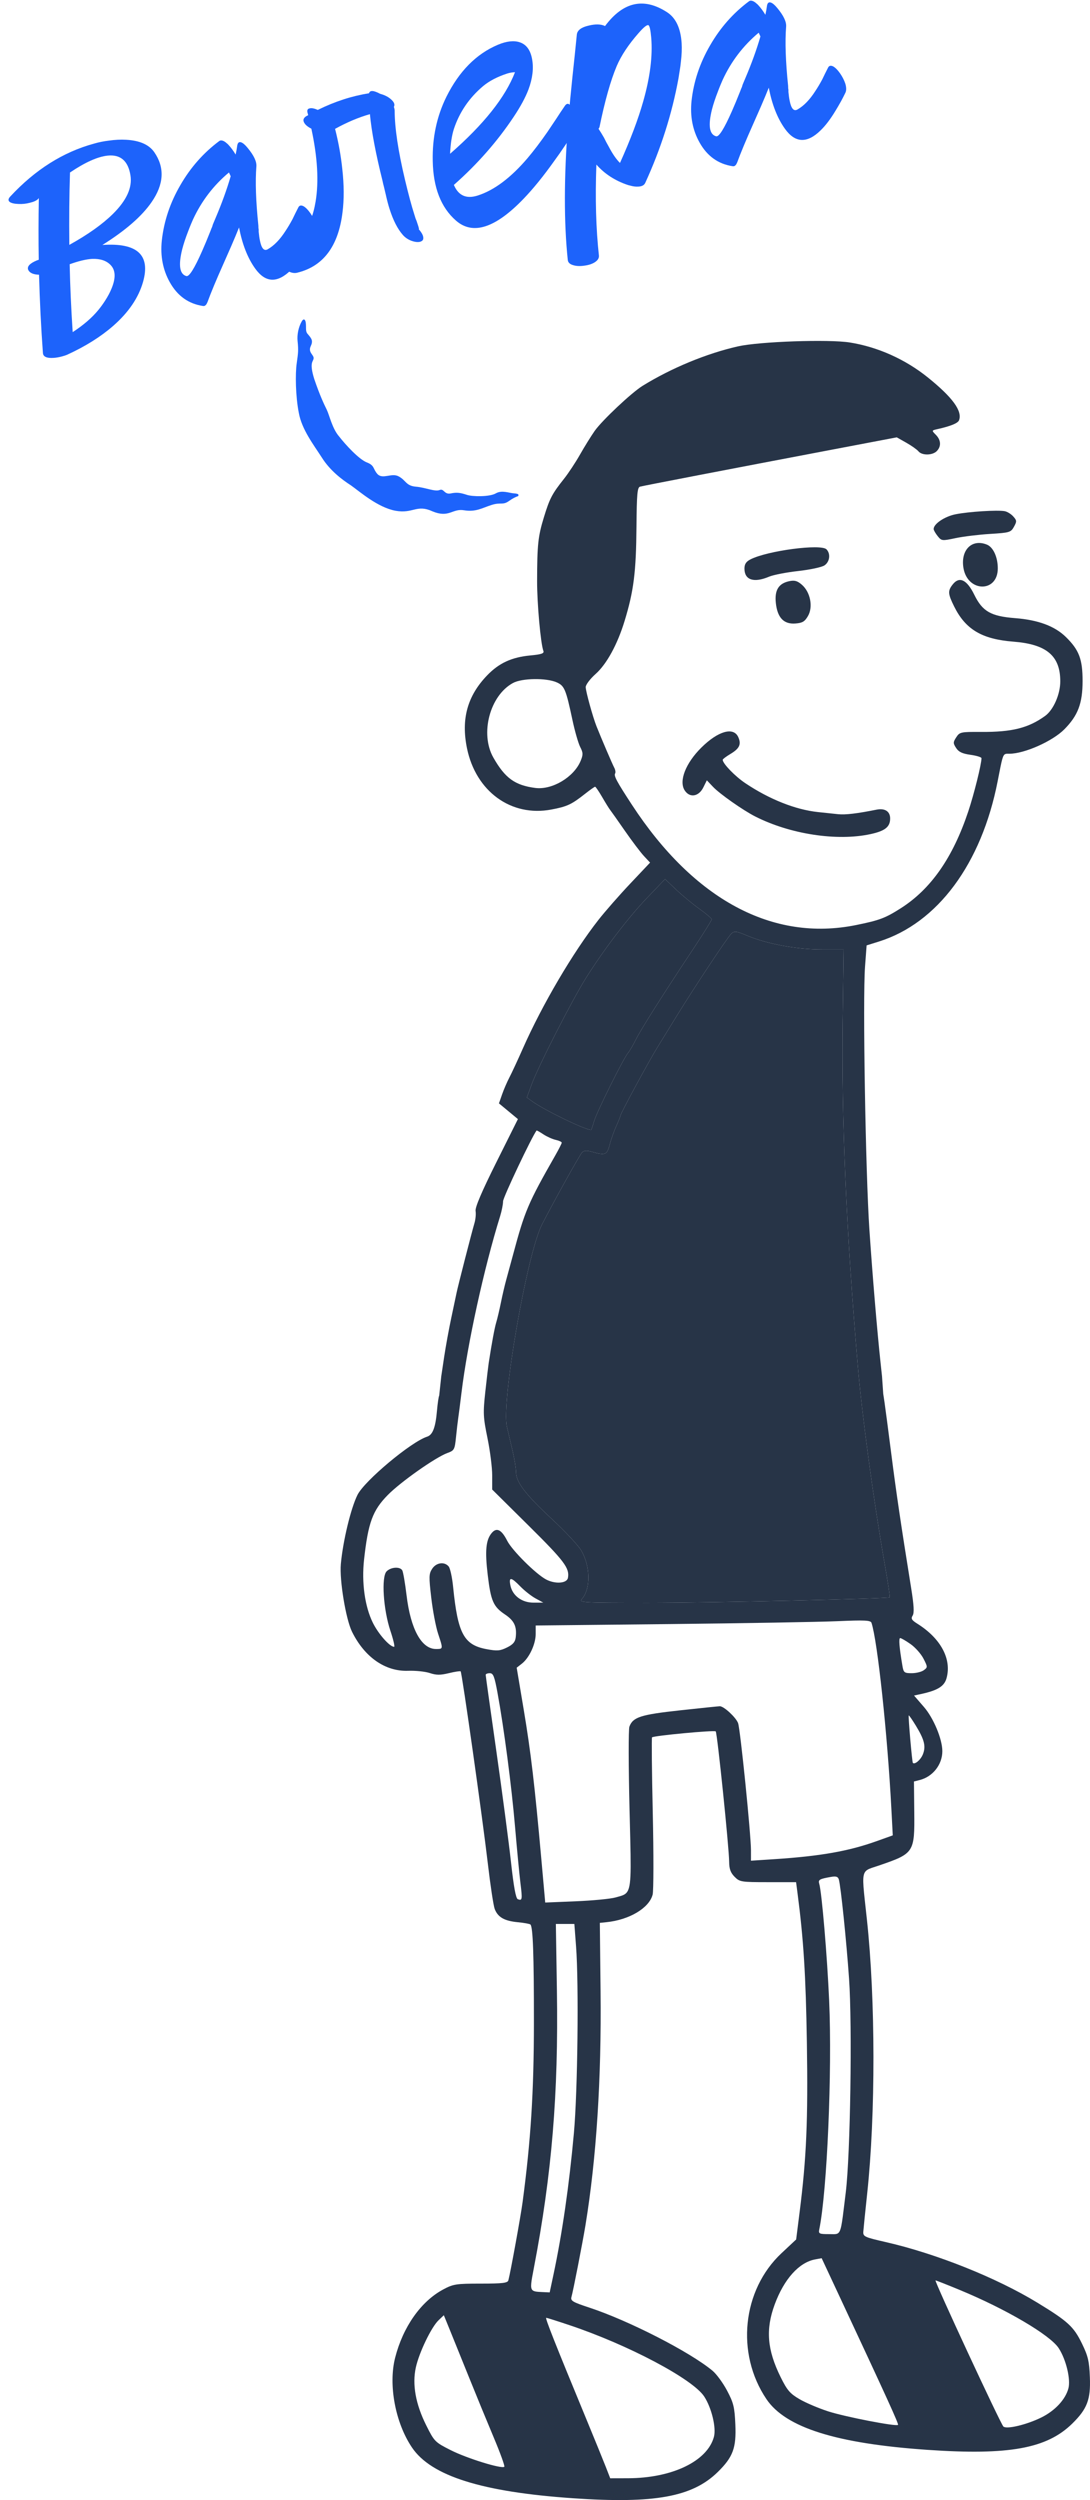 <svg width="96" height="220" viewBox="0 0 96 220" fill="none" xmlns="http://www.w3.org/2000/svg">
<g style="mix-blend-mode:multiply">
<path fill-rule="evenodd" clip-rule="evenodd" d="M74.849 30.138C77.303 30.529 79.728 31.614 81.715 33.212C83.897 34.968 84.774 36.169 84.466 36.982C84.368 37.239 83.729 37.502 82.567 37.761C82.045 37.878 82.044 37.88 82.424 38.263C82.881 38.725 82.912 39.284 82.503 39.698C82.124 40.081 81.201 40.092 80.893 39.718C80.765 39.561 80.282 39.22 79.821 38.959L78.981 38.485L73.471 39.532C64.07 41.317 56.673 42.741 56.373 42.823C56.133 42.889 56.081 43.464 56.057 46.339C56.024 50.354 55.816 52.006 55.01 54.645C54.379 56.711 53.432 58.442 52.457 59.309C51.977 59.736 51.585 60.255 51.585 60.463C51.585 60.825 52.211 63.094 52.535 63.907C52.964 64.986 53.931 67.24 54.094 67.545C54.196 67.735 54.234 67.966 54.178 68.057C54.047 68.27 54.31 68.761 55.655 70.818C61.12 79.171 68.057 82.89 75.398 81.402C77.467 80.982 77.965 80.795 79.336 79.923C81.994 78.231 83.919 75.471 85.276 71.411C85.785 69.89 86.443 67.243 86.443 66.719C86.443 66.63 86.008 66.496 85.477 66.422C84.757 66.322 84.434 66.17 84.21 65.824C83.935 65.4 83.936 65.317 84.221 64.878C84.519 64.418 84.615 64.397 86.419 64.408C89.133 64.424 90.566 64.066 92.043 63.003C92.778 62.474 93.382 61.101 93.382 59.956C93.382 57.713 92.177 56.692 89.26 56.465C86.489 56.25 85.042 55.394 84.039 53.376C83.477 52.244 83.462 51.987 83.921 51.414C84.5 50.691 85.162 51.014 85.81 52.338C86.531 53.808 87.268 54.229 89.418 54.396C91.44 54.553 92.899 55.097 93.881 56.059C95.042 57.199 95.349 58.01 95.347 59.939C95.345 61.9 94.941 62.964 93.742 64.176C92.703 65.226 90.226 66.327 88.902 66.327C88.874 66.327 88.847 66.327 88.822 66.326C88.697 66.325 88.604 66.324 88.528 66.36C88.312 66.462 88.234 66.862 87.934 68.404C87.913 68.512 87.891 68.626 87.867 68.746C86.45 76.007 82.574 81.234 77.41 82.853L76.326 83.192L76.186 85.067C75.976 87.899 76.231 103.183 76.573 108.234C76.849 112.315 77.261 117.211 77.562 119.993L77.682 121.106L77.79 122.655L77.9 123.38C77.961 123.78 78.227 125.805 78.492 127.881C78.934 131.352 79.359 134.216 80.249 139.748C80.493 141.268 80.529 141.929 80.381 142.167C80.214 142.435 80.288 142.565 80.794 142.882C82.856 144.175 83.828 145.984 83.368 147.669C83.172 148.387 82.593 148.749 81.126 149.068L80.503 149.204L81.371 150.205C82.223 151.186 82.995 153.038 82.995 154.1C82.995 155.279 82.157 156.345 80.998 156.639L80.495 156.767L80.523 159.453C80.56 163.021 80.505 163.103 77.415 164.159C77.287 164.203 77.169 164.241 77.061 164.276C76.667 164.402 76.405 164.486 76.243 164.664C75.921 165.019 76.002 165.748 76.244 167.93C76.277 168.231 76.313 168.559 76.352 168.917C77.11 175.925 77.12 186.086 76.377 193.016C76.206 194.613 76.052 196.126 76.035 196.379C76.006 196.81 76.133 196.868 78.011 197.297C82.445 198.309 87.76 200.432 91.371 202.633C94.065 204.276 94.562 204.732 95.292 206.229C95.828 207.329 95.933 207.774 95.989 209.194C96.066 211.155 95.752 211.98 94.438 213.269C92.196 215.468 88.863 216.073 81.697 215.582C73.668 215.031 69.196 213.625 67.503 211.118C64.789 207.098 65.367 201.515 68.833 198.272L70.12 197.068L70.425 194.655C71.029 189.893 71.17 186.594 71.064 179.766C70.972 173.837 70.771 170.637 70.237 166.57L70.114 165.626H67.64C65.269 165.626 65.146 165.606 64.696 165.151C64.346 164.797 64.224 164.464 64.219 163.844C64.21 162.576 63.171 152.495 63.036 152.358C62.914 152.235 57.573 152.735 57.427 152.883C57.382 152.928 57.411 155.923 57.492 159.538C57.572 163.152 57.567 166.386 57.48 166.723C57.175 167.904 55.422 168.947 53.404 169.149L52.83 169.207L52.894 175.208C52.977 182.987 52.529 189.922 51.563 195.822C51.315 197.333 50.488 201.568 50.333 202.118C50.235 202.465 50.417 202.574 51.909 203.065C55.383 204.208 60.773 206.968 62.757 208.621C63.106 208.912 63.683 209.7 64.039 210.374C64.608 211.449 64.697 211.811 64.765 213.354C64.856 215.41 64.558 216.214 63.219 217.528C60.977 219.726 57.644 220.331 50.478 219.84C42.45 219.29 37.977 217.883 36.285 215.376C34.819 213.205 34.192 209.87 34.8 207.477C35.492 204.758 37.075 202.512 39.04 201.463C39.925 200.991 40.177 200.952 42.346 200.952C44.271 200.952 44.709 200.899 44.774 200.662C44.957 199.987 45.859 195.037 46.025 193.79C46.75 188.36 47.019 184.103 47.023 178.014C47.026 172 46.94 169.578 46.717 169.352C46.66 169.295 46.16 169.204 45.604 169.151C44.419 169.037 43.848 168.71 43.571 167.988C43.46 167.7 43.187 165.897 42.964 163.981C42.508 160.058 40.687 147.192 40.572 147.076C40.531 147.034 40.065 147.105 39.537 147.233C38.78 147.417 38.423 147.415 37.852 147.224C37.453 147.091 36.596 147.002 35.947 147.026C33.936 147.1 32.111 145.832 31.004 143.591C30.458 142.486 29.889 139.04 30.019 137.628C30.206 135.593 30.899 132.72 31.485 131.546C32.106 130.303 36.205 126.878 37.612 126.426C38.111 126.266 38.358 125.618 38.487 124.129C38.543 123.486 38.631 122.891 38.682 122.807L38.682 122.807L38.864 121.107L39.117 119.413C39.257 118.481 39.539 116.935 39.744 115.976C39.95 115.018 40.159 114.028 40.209 113.777C40.325 113.196 41.548 108.432 41.787 107.633C41.885 107.302 41.93 106.823 41.886 106.568C41.831 106.254 42.421 104.871 43.709 102.291L45.614 98.478L44.779 97.786L43.944 97.095L44.219 96.307C44.37 95.874 44.661 95.201 44.865 94.811C45.069 94.422 45.602 93.276 46.049 92.265C47.756 88.409 50.465 83.805 52.712 80.941C53.297 80.196 54.558 78.759 55.515 77.747L57.254 75.908L56.712 75.328C56.415 75.008 55.657 74.007 55.029 73.102C54.401 72.197 53.815 71.368 53.728 71.26C53.641 71.152 53.33 70.651 53.038 70.147C52.745 69.643 52.464 69.23 52.413 69.23C52.362 69.23 51.961 69.513 51.522 69.859C50.331 70.798 49.947 70.976 48.55 71.239C45.014 71.904 41.907 69.645 41.128 65.842C40.602 63.273 41.164 61.24 42.898 59.437C43.942 58.351 45.065 57.832 46.706 57.678C47.698 57.584 47.942 57.499 47.858 57.278C47.618 56.643 47.3 53.121 47.304 51.132C47.311 47.921 47.387 47.205 47.899 45.529C48.409 43.862 48.621 43.456 49.675 42.131C50.056 41.652 50.689 40.694 51.082 40.002C51.475 39.31 52.055 38.375 52.371 37.925C53.02 37.001 55.62 34.554 56.593 33.953C59.132 32.385 62.239 31.101 64.992 30.48C66.887 30.053 72.986 29.842 74.849 30.138ZM88.482 44.981C88.708 45.022 89.049 45.231 89.241 45.446C89.559 45.8 89.564 45.882 89.303 46.354C89.031 46.846 88.919 46.879 87.202 46.984C86.205 47.045 84.837 47.211 84.162 47.354C82.966 47.607 82.925 47.602 82.582 47.174C82.388 46.932 82.229 46.652 82.229 46.553C82.229 46.098 83.199 45.447 84.164 45.254C85.313 45.024 87.845 44.864 88.482 44.981ZM86.925 47.927C87.481 48.156 87.879 49.026 87.879 50.017C87.879 52.178 85.199 52.133 84.851 49.965C84.597 48.384 85.611 47.389 86.925 47.927ZM72.796 48.344C73.174 48.741 73.078 49.45 72.605 49.759C72.368 49.914 71.329 50.135 70.296 50.25C69.262 50.365 68.11 50.588 67.734 50.747C66.392 51.314 65.566 51.042 65.566 50.034C65.566 49.642 65.71 49.423 66.093 49.226C67.585 48.459 72.315 47.836 72.796 48.344ZM70.629 51.46C71.373 52.108 71.625 53.401 71.165 54.202C70.878 54.699 70.676 54.82 70.052 54.867C69.025 54.944 68.465 54.353 68.329 53.049C68.213 51.924 68.577 51.339 69.518 51.141C69.985 51.042 70.231 51.113 70.629 51.46ZM49.03 60.045C49.714 60.348 49.841 60.653 50.418 63.363C50.626 64.341 50.933 65.407 51.099 65.731C51.361 66.243 51.366 66.406 51.138 66.957C50.546 68.388 48.631 69.53 47.143 69.337C45.35 69.104 44.479 68.473 43.45 66.661C42.257 64.561 43.143 61.205 45.183 60.1C45.976 59.671 48.116 59.64 49.03 60.045ZM65.021 64.863C65.307 65.496 65.132 65.869 64.326 66.35C63.955 66.571 63.651 66.801 63.651 66.86C63.651 67.19 64.73 68.306 65.639 68.916C67.75 70.332 70.052 71.248 72.035 71.459C72.638 71.523 73.445 71.608 73.827 71.648C74.458 71.713 75.495 71.59 77.203 71.247C77.934 71.1 78.399 71.402 78.399 72.024C78.399 72.767 77.951 73.123 76.666 73.401C73.712 74.041 69.587 73.409 66.51 71.846C65.439 71.302 63.388 69.862 62.801 69.242L62.254 68.666L61.947 69.287C61.542 70.107 60.745 70.235 60.303 69.553C59.772 68.734 60.383 67.161 61.765 65.791C63.241 64.327 64.604 63.938 65.021 64.863ZM59.543 78.278C60.076 78.784 60.998 79.547 61.593 79.973C62.188 80.399 62.679 80.813 62.684 80.893C62.689 80.973 61.927 82.192 60.99 83.603C58.315 87.632 56.452 90.575 55.988 91.506C55.754 91.976 55.452 92.492 55.316 92.652C54.907 93.133 52.578 97.809 52.33 98.646C52.203 99.076 52.083 99.427 52.063 99.427C51.522 99.427 47.912 97.675 46.83 96.887L46.401 96.574L46.82 95.436C47.419 93.808 50.379 88.012 51.607 86.062C53.215 83.507 55.351 80.713 57.04 78.956L58.576 77.358L59.543 78.278ZM65.854 82.353C67.582 83.07 70.189 83.549 72.376 83.552L74.302 83.554L74.22 89.7C74.104 98.478 74.519 108.046 75.538 120.074C75.913 124.494 76.93 132.003 77.918 137.628C78.195 139.209 78.395 140.528 78.362 140.557C78.217 140.689 62.596 141.046 57.062 141.045C51.256 141.043 50.966 141.026 51.249 140.705C52.037 139.808 52.009 137.828 51.188 136.431C50.932 135.995 49.775 134.757 48.616 133.68C46.273 131.5 45.459 130.438 45.45 129.545C45.446 129.215 45.31 128.379 45.148 127.687C44.985 126.995 44.758 126.029 44.644 125.539C44.14 123.391 46.407 110.349 47.736 107.75C48.74 105.786 51.059 101.621 51.264 101.412C51.438 101.235 51.675 101.222 52.164 101.363C53.304 101.694 53.468 101.626 53.696 100.733C53.812 100.281 54.074 99.541 54.278 99.09C54.482 98.639 54.65 98.221 54.65 98.162C54.65 97.987 57.122 93.423 57.897 92.168C58.291 91.529 59.069 90.266 59.626 89.361C61.172 86.851 64.042 82.527 64.392 82.183C64.678 81.903 64.804 81.917 65.854 82.353ZM47.854 99.817C48.164 100.022 48.656 100.243 48.948 100.308C49.24 100.372 49.476 100.484 49.474 100.555C49.471 100.626 49.221 101.12 48.917 101.653C46.495 105.9 46.224 106.538 45.173 110.46C44.988 111.152 44.727 112.11 44.593 112.589C44.46 113.068 44.245 113.983 44.117 114.622C43.988 115.26 43.805 116.038 43.71 116.349C43.562 116.836 43.313 118.173 43.041 119.945C43 120.211 42.865 121.351 42.742 122.478C42.538 124.354 42.554 124.698 42.934 126.552C43.163 127.666 43.349 129.139 43.349 129.826L43.348 131.075L46.594 134.289C49.711 137.375 50.18 138 50.02 138.85C49.929 139.337 48.907 139.413 48.103 138.993C47.205 138.523 45.102 136.434 44.672 135.585C44.176 134.606 43.746 134.386 43.313 134.892C42.794 135.497 42.7 136.464 42.956 138.595C43.231 140.891 43.446 141.381 44.483 142.074C45.288 142.613 45.53 143.125 45.423 144.069C45.376 144.488 45.187 144.71 44.651 144.975C44.043 145.275 43.786 145.296 42.848 145.12C40.852 144.748 40.319 143.753 39.908 139.641C39.826 138.816 39.651 138.01 39.52 137.85C39.147 137.396 38.42 137.496 38.06 138.051C37.773 138.493 37.765 138.747 37.984 140.611C38.117 141.748 38.386 143.16 38.581 143.749L38.598 143.802C38.866 144.61 38.968 144.918 38.863 145.036C38.798 145.108 38.654 145.108 38.421 145.108H38.396C37.126 145.108 36.166 143.361 35.81 140.403C35.679 139.311 35.507 138.312 35.427 138.182C35.218 137.84 34.428 137.893 34.05 138.275C33.573 138.756 33.758 141.64 34.385 143.511C34.643 144.283 34.79 144.915 34.712 144.915C34.322 144.915 33.319 143.78 32.832 142.787C32.13 141.358 31.84 139.261 32.065 137.234C32.425 133.984 32.82 132.911 34.156 131.554C35.293 130.399 38.352 128.246 39.399 127.863C40.013 127.639 40.05 127.571 40.164 126.448C40.231 125.799 40.318 125.05 40.359 124.784C40.4 124.518 40.529 123.516 40.645 122.558C41.164 118.269 42.624 111.603 44.049 107.017C44.191 106.561 44.307 105.973 44.307 105.71C44.307 105.37 46.861 99.983 47.259 99.483C47.277 99.461 47.545 99.611 47.854 99.817ZM45.839 139.614C46.208 139.992 46.811 140.464 47.18 140.663L47.85 141.026L46.988 141.029C45.959 141.031 45.13 140.41 44.95 139.501C44.8 138.741 45.014 138.768 45.839 139.614ZM76.755 142.805C77.282 144.387 78.162 152.607 78.506 159.163L78.629 161.508L77.221 162.012C74.74 162.9 72.265 163.337 68.2 163.602L66.141 163.737V162.833C66.141 161.431 65.2 152.147 65.006 151.631C64.815 151.122 63.75 150.139 63.397 150.145C63.273 150.147 61.687 150.31 59.871 150.508C56.42 150.883 55.743 151.102 55.432 151.941C55.346 152.175 55.352 155.45 55.445 159.219C55.453 159.558 55.462 159.881 55.469 160.19C55.593 165.062 55.622 166.223 55.083 166.647C54.914 166.78 54.69 166.841 54.395 166.92C54.336 166.936 54.273 166.953 54.207 166.972C53.766 167.096 52.193 167.247 50.712 167.308L48.02 167.419L47.684 163.667C47.092 157.06 46.755 154.193 46.124 150.431L45.507 146.753L45.967 146.394C46.616 145.886 47.18 144.676 47.18 143.792V143.04L59.007 142.914C65.511 142.844 72.145 142.73 73.749 142.661C76.16 142.555 76.68 142.58 76.755 142.805ZM80.201 144.679C80.613 144.968 81.123 145.544 81.335 145.958C81.709 146.69 81.71 146.718 81.363 146.974C81.167 147.119 80.688 147.237 80.299 147.237C79.649 147.237 79.582 147.185 79.483 146.608C79.201 144.954 79.136 144.141 79.287 144.147C79.377 144.15 79.789 144.39 80.201 144.679ZM43.811 148.931C44.386 152.053 45.057 157.175 45.364 160.78C45.532 162.746 45.745 164.965 45.837 165.712C46.017 167.159 45.998 167.277 45.604 167.125C45.432 167.058 45.243 166.03 45.005 163.859C44.813 162.116 44.233 157.729 43.717 154.109C43.2 150.489 42.777 147.462 42.776 147.383C42.775 147.303 42.938 147.237 43.137 147.237C43.441 147.237 43.549 147.51 43.811 148.931ZM80.67 151.868C81.424 153.107 81.563 153.687 81.276 154.389C81.079 154.87 80.567 155.302 80.398 155.13C80.33 155.06 79.979 151.029 80.035 150.954C80.058 150.922 80.344 151.333 80.67 151.868ZM73.879 165.391C74.049 165.966 74.55 170.822 74.779 174.122C75.068 178.284 74.894 189.617 74.49 192.919C74.453 193.222 74.419 193.5 74.388 193.756C74.144 195.784 74.073 196.376 73.772 196.542C73.648 196.61 73.485 196.606 73.254 196.6C73.184 196.599 73.107 196.597 73.024 196.597C72.137 196.597 72.077 196.566 72.16 196.161C72.845 192.806 73.299 182.311 73.028 176.084C72.857 172.162 72.379 166.523 72.154 165.77C72.047 165.413 72.169 165.34 73.169 165.166C73.639 165.084 73.803 165.136 73.879 165.391ZM50.736 171.288C50.986 174.602 50.876 184.05 50.544 187.718C50.131 192.288 49.516 196.541 48.742 200.178L48.412 201.726L47.793 201.697L47.768 201.696C47.3 201.674 47.024 201.662 46.887 201.515C46.688 201.303 46.783 200.812 47.014 199.61L47.022 199.565C48.604 191.329 49.191 184.255 49.049 175.159L48.957 169.304H49.772H50.586L50.736 171.288ZM73.884 201.963C78.225 211.248 79.164 213.308 79.09 213.384C78.929 213.546 74.441 212.677 72.94 212.193C72.097 211.921 70.963 211.439 70.418 211.121C69.577 210.63 69.328 210.341 68.756 209.186C67.565 206.779 67.418 204.98 68.233 202.779C69.059 200.546 70.375 199.085 71.794 198.822L72.366 198.716L73.884 201.963ZM84.527 201.51C88.615 203.199 92.489 205.476 93.242 206.631C93.895 207.633 94.315 209.382 94.095 210.185C93.827 211.163 92.917 212.137 91.714 212.732C90.422 213.371 88.635 213.795 88.369 213.525C88.105 213.256 82.25 200.66 82.395 200.67C82.462 200.675 83.421 201.053 84.527 201.51ZM39.668 205.15C39.986 205.928 40.737 207.785 41.337 209.275C41.937 210.766 42.9 213.104 43.476 214.472C44.053 215.84 44.476 217.008 44.417 217.068C44.206 217.282 41.125 216.33 39.711 215.615C38.31 214.907 38.256 214.853 37.546 213.437C36.606 211.563 36.293 209.826 36.625 208.326C36.917 207.007 37.993 204.776 38.628 204.174L39.09 203.734L39.668 205.15ZM50.149 204.606C55.334 206.34 61.019 209.349 62.023 210.889C62.676 211.891 63.096 213.64 62.876 214.444C62.29 216.585 59.194 218.071 55.298 218.079L53.745 218.083L53.349 217.066C53.13 216.507 52.376 214.656 51.672 212.953C48.855 206.141 47.988 203.952 48.108 203.959C48.177 203.962 49.095 204.253 50.149 204.606Z" fill="#101E33" fill-opacity="0.9"/>
<path d="M65.854 82.353C67.582 83.07 70.189 83.549 72.376 83.552L74.302 83.554L74.22 89.7C74.104 98.478 74.519 108.046 75.538 120.074C75.913 124.494 76.93 132.003 77.918 137.628C78.195 139.209 78.395 140.528 78.362 140.557C78.217 140.689 62.596 141.046 57.062 141.045C51.256 141.043 50.966 141.026 51.249 140.705C52.037 139.808 52.009 137.828 51.188 136.431C50.932 135.995 49.775 134.757 48.616 133.68C46.273 131.5 45.459 130.438 45.45 129.545C45.446 129.215 45.31 128.379 45.148 127.687C44.985 126.995 44.758 126.029 44.644 125.539C44.14 123.391 46.407 110.349 47.736 107.75C48.74 105.786 51.059 101.621 51.264 101.412C51.438 101.235 51.675 101.222 52.164 101.363C53.304 101.694 53.468 101.626 53.696 100.733C53.812 100.281 54.074 99.541 54.278 99.09C54.482 98.639 54.65 98.221 54.65 98.162C54.65 97.987 57.122 93.423 57.897 92.168C58.291 91.529 59.069 90.266 59.626 89.361C61.172 86.851 64.042 82.527 64.392 82.183C64.678 81.903 64.804 81.917 65.854 82.353Z" fill="#101E33" fill-opacity="0.9"/>
<path d="M59.543 78.278C60.076 78.784 60.998 79.547 61.593 79.973C62.188 80.399 62.679 80.813 62.684 80.893C62.689 80.973 61.927 82.192 60.99 83.603C58.315 87.632 56.452 90.575 55.988 91.506C55.754 91.976 55.452 92.492 55.316 92.652C54.907 93.133 52.578 97.809 52.33 98.646C52.203 99.076 52.083 99.427 52.063 99.427C51.522 99.427 47.912 97.675 46.83 96.887L46.401 96.574L46.82 95.436C47.419 93.808 50.379 88.012 51.607 86.062C53.215 83.507 55.351 80.713 57.04 78.956L58.576 77.358L59.543 78.278Z" fill="#101E33" fill-opacity="0.9"/>
</g>
<path d="M9.945 18.824C11.15 17.634 11.665 16.502 11.489 15.427C11.284 14.157 10.614 13.579 9.481 13.694C8.601 13.787 7.493 14.283 6.158 15.185L6.166 15.215L6.163 15.264C6.101 17.155 6.082 19.25 6.106 21.549C7.742 20.643 9.022 19.735 9.945 18.824ZM9.82 25.401C10.21 24.469 10.184 23.776 9.741 23.321C9.37 22.934 8.827 22.755 8.112 22.781C7.582 22.813 6.923 22.971 6.136 23.254C6.175 25.118 6.263 27.109 6.402 29.227C7.349 28.611 8.103 27.96 8.666 27.273C8.87 27.025 9.063 26.759 9.247 26.473C9.492 26.096 9.683 25.739 9.82 25.401ZM11.101 12.298C12.292 12.361 13.12 12.725 13.586 13.388C14.525 14.746 14.444 16.216 13.343 17.799C12.484 19.038 11.043 20.291 9.017 21.557C12.074 21.344 13.269 22.424 12.602 24.797C12.206 26.194 11.329 27.486 9.972 28.674C8.878 29.63 7.528 30.476 5.923 31.212C5.807 31.264 5.649 31.316 5.447 31.369C5.196 31.436 4.959 31.477 4.736 31.492C4.113 31.538 3.794 31.39 3.779 31.049C3.617 28.841 3.503 26.549 3.438 24.175C2.927 24.159 2.61 24.016 2.485 23.748C2.365 23.456 2.615 23.18 3.236 22.919L3.413 22.857C3.384 21.151 3.386 19.341 3.42 17.425L3.36 17.506C3.215 17.652 2.971 17.765 2.625 17.845C2.293 17.933 1.957 17.967 1.619 17.949C1.26 17.936 1.008 17.878 0.862 17.776C0.702 17.657 0.713 17.498 0.898 17.299C3.096 14.931 5.562 13.376 8.297 12.633C8.707 12.514 9.137 12.428 9.586 12.374C10.126 12.297 10.631 12.271 11.101 12.298Z" fill="#1D63FB"/>
<path d="M16.049 21.933C15.698 23.34 15.819 24.127 16.412 24.294C16.658 24.369 17.125 23.626 17.812 22.066C18.029 21.578 18.273 20.991 18.544 20.306C18.581 20.199 18.63 20.079 18.691 19.944L18.742 19.769L18.801 19.624C18.887 19.419 18.943 19.285 18.97 19.224C19.529 17.913 19.979 16.674 20.317 15.508L20.165 15.176C18.805 16.311 17.748 17.693 16.993 19.325C16.939 19.447 16.879 19.587 16.813 19.744C16.727 19.95 16.646 20.154 16.57 20.358C16.345 20.934 16.171 21.459 16.049 21.933ZM26.01 18.774L26.265 18.271C26.353 18.075 26.509 18.034 26.733 18.147C26.924 18.258 27.122 18.459 27.328 18.75C27.537 19.05 27.692 19.354 27.795 19.661C27.895 20.001 27.896 20.27 27.797 20.468C27.672 20.727 27.547 20.97 27.424 21.197C27.249 21.512 27.078 21.805 26.912 22.075C26.477 22.793 26.044 23.36 25.615 23.774C24.425 24.939 23.378 24.892 22.475 23.633C21.811 22.709 21.338 21.503 21.053 20.016C20.865 20.486 20.637 21.031 20.369 21.651L19.651 23.278C19.034 24.658 18.576 25.759 18.276 26.582L18.213 26.711C18.193 26.76 18.166 26.799 18.131 26.83C18.066 26.912 17.983 26.944 17.882 26.928C16.604 26.737 15.629 26.041 14.956 24.839C14.346 23.75 14.111 22.53 14.25 21.179C14.435 19.471 14.98 17.841 15.886 16.288C16.78 14.738 17.921 13.447 19.308 12.413C19.415 12.331 19.563 12.34 19.751 12.441C19.828 12.486 19.902 12.542 19.973 12.609C20.027 12.649 20.077 12.695 20.123 12.748C20.348 12.99 20.558 13.274 20.752 13.6L20.83 13.224L20.89 12.836C20.927 12.568 21.039 12.463 21.227 12.521C21.392 12.575 21.586 12.739 21.809 13.014C22.361 13.677 22.618 14.223 22.58 14.653C22.476 15.973 22.535 17.708 22.757 19.858C22.755 19.891 22.757 19.96 22.763 20.066L22.784 20.206L22.782 20.384C22.812 20.7 22.849 20.965 22.895 21.179C23.032 21.864 23.261 22.117 23.579 21.936C24.141 21.615 24.666 21.073 25.154 20.309C25.347 20.021 25.549 19.682 25.759 19.293L26.01 18.774Z" fill="#1D63FB"/>
<path d="M33.482 8.256C33.91 8.37 34.249 8.55 34.497 8.797C34.727 9.016 34.792 9.22 34.69 9.408C34.732 9.526 34.755 9.634 34.759 9.73C34.763 11.258 35.067 13.289 35.67 15.823C35.977 17.111 36.249 18.122 36.486 18.856C36.499 18.907 36.536 19.026 36.597 19.215L36.691 19.449L36.77 19.686C36.906 20.081 36.936 20.235 36.859 20.148C37.149 20.47 37.29 20.74 37.282 20.957C37.285 21.129 37.173 21.239 36.949 21.287C36.742 21.32 36.502 21.287 36.228 21.187C35.928 21.072 35.678 20.901 35.478 20.673C35.017 20.149 34.628 19.389 34.312 18.395C34.202 18.058 34.089 17.63 33.974 17.111L33.826 16.488C33.762 16.246 33.715 16.048 33.685 15.894C33.089 13.509 32.721 11.56 32.58 10.045C31.578 10.331 30.555 10.762 29.512 11.339C29.812 12.52 30.023 13.687 30.144 14.841C30.306 16.273 30.312 17.564 30.163 18.713C29.794 21.687 28.46 23.45 26.16 24.002C25.714 24.109 25.183 23.851 24.566 23.227C24.315 22.97 24.152 22.738 24.076 22.532C23.994 22.306 24.055 22.166 24.256 22.113C26.211 21.641 27.39 20.188 27.793 17.755C28.091 15.985 27.968 13.841 27.423 11.324C27.087 11.154 26.872 10.969 26.775 10.768C26.664 10.549 26.739 10.363 27 10.208L27.143 10.138L27.099 9.971C27.02 9.712 27.078 9.567 27.275 9.537C27.446 9.492 27.684 9.537 27.989 9.672C29.486 8.933 30.989 8.445 32.5 8.208C32.577 7.929 32.904 7.945 33.482 8.256Z" fill="#1D63FB"/>
<path d="M44.677 6.469C43.804 6.753 43.094 7.123 42.546 7.58C41.321 8.614 40.463 9.874 39.972 11.361C39.795 11.914 39.684 12.638 39.64 13.533C42.601 10.953 44.507 8.56 45.358 6.354C45.113 6.364 44.886 6.403 44.677 6.469ZM49.36 9.888L49.721 9.357C49.864 9.125 50.013 9.075 50.166 9.207C50.306 9.331 50.427 9.564 50.527 9.903C50.612 10.226 50.657 10.559 50.661 10.902C50.671 11.266 50.616 11.528 50.497 11.689C50.467 11.74 50.422 11.811 50.359 11.903L50.278 12.021L50.2 12.155C50.053 12.377 49.922 12.573 49.806 12.744C49.459 13.266 49.122 13.748 48.797 14.189C47.861 15.502 46.971 16.599 46.125 17.479C43.632 20.075 41.642 20.718 40.154 19.408C38.838 18.258 38.158 16.514 38.113 14.178C38.066 12.122 38.468 10.233 39.318 8.512C40.439 6.266 41.949 4.742 43.849 3.94C44.615 3.619 45.259 3.547 45.779 3.722C46.358 3.914 46.719 4.406 46.863 5.198C47.012 6.009 46.907 6.899 46.548 7.866C46.275 8.584 45.84 9.388 45.245 10.278C43.802 12.446 42.045 14.445 39.974 16.273C40.373 17.212 41.069 17.524 42.063 17.209C43.515 16.75 44.981 15.653 46.463 13.916C47.005 13.277 47.593 12.503 48.226 11.593C48.441 11.267 48.7 10.88 49.003 10.434L49.36 9.888Z" fill="#1D63FB"/>
<path d="M56.651 8.919C57.255 6.799 57.49 4.933 57.356 3.32C57.297 2.646 57.216 2.28 57.114 2.22C56.99 2.156 56.696 2.39 56.233 2.921C55.346 3.931 54.707 4.897 54.314 5.819C53.777 7.091 53.273 8.878 52.802 11.178C52.785 11.236 52.756 11.287 52.713 11.331C52.855 11.541 53.015 11.801 53.193 12.109L53.395 12.508L53.613 12.903C53.957 13.556 54.288 14.034 54.605 14.338C55.529 12.285 56.211 10.479 56.651 8.919ZM53.288 2.292C54.887 0.147 56.715 -0.254 58.771 1.089C59.528 1.59 59.949 2.491 60.034 3.794C60.065 4.281 60.043 4.831 59.968 5.443C59.946 5.686 59.911 5.943 59.864 6.214C59.831 6.417 59.795 6.647 59.755 6.905C59.186 10.018 58.211 13.081 56.829 16.095C56.726 16.316 56.496 16.425 56.14 16.422C56.001 16.427 55.852 16.412 55.692 16.379C55.566 16.348 55.439 16.316 55.312 16.285C54.178 15.905 53.249 15.305 52.526 14.483C52.415 17.453 52.49 20.126 52.75 22.503C52.765 22.725 52.639 22.92 52.371 23.088C52.13 23.237 51.822 23.335 51.446 23.38C51.083 23.433 50.767 23.419 50.498 23.339C50.196 23.257 50.033 23.106 50.007 22.887C49.659 19.564 49.666 15.565 50.028 10.891C49.948 10.751 49.957 10.641 50.054 10.561C50.149 9.448 50.269 8.189 50.415 6.782L50.615 4.903L50.803 3.044C50.844 2.667 51.189 2.403 51.839 2.254C52.446 2.104 52.929 2.117 53.288 2.292Z" fill="#1D63FB"/>
<path d="M62.705 9.634C62.354 11.041 62.475 11.828 63.068 11.994C63.314 12.07 63.781 11.327 64.469 9.767C64.685 9.279 64.929 8.692 65.2 8.007C65.237 7.9 65.286 7.779 65.347 7.645L65.398 7.47L65.457 7.325C65.543 7.119 65.599 6.986 65.626 6.925C66.186 5.614 66.635 4.375 66.973 3.209L66.821 2.877C65.461 4.011 64.404 5.394 63.649 7.026C63.595 7.148 63.535 7.288 63.469 7.445C63.383 7.651 63.302 7.855 63.227 8.058C63.001 8.635 62.827 9.16 62.705 9.634ZM72.666 6.475L72.921 5.971C73.009 5.776 73.166 5.735 73.389 5.848C73.58 5.959 73.779 6.16 73.984 6.451C74.193 6.751 74.348 7.055 74.451 7.362C74.551 7.702 74.552 7.971 74.454 8.169C74.328 8.428 74.204 8.671 74.08 8.898C73.905 9.213 73.734 9.506 73.568 9.776C73.133 10.494 72.701 11.06 72.271 11.475C71.081 12.64 70.034 12.593 69.131 11.333C68.468 10.409 67.994 9.204 67.709 7.717C67.521 8.187 67.293 8.732 67.025 9.352L66.307 10.979C65.691 12.359 65.232 13.46 64.932 14.282L64.869 14.412C64.85 14.46 64.822 14.5 64.787 14.531C64.722 14.612 64.64 14.645 64.538 14.629C63.26 14.438 62.285 13.742 61.612 12.54C61.002 11.451 60.767 10.231 60.906 8.88C61.092 7.172 61.637 5.542 62.542 3.989C63.436 2.439 64.577 1.147 65.964 0.114C66.071 0.032 66.219 0.041 66.407 0.142C66.484 0.187 66.558 0.243 66.629 0.31C66.683 0.35 66.733 0.396 66.779 0.448C67.004 0.691 67.214 0.975 67.408 1.301L67.486 0.924L67.546 0.537C67.583 0.269 67.695 0.164 67.883 0.222C68.048 0.276 68.242 0.44 68.465 0.715C69.017 1.377 69.274 1.924 69.236 2.354C69.132 3.674 69.191 5.409 69.413 7.559C69.411 7.592 69.413 7.661 69.419 7.767L69.44 7.907L69.439 8.085C69.468 8.401 69.505 8.665 69.551 8.88C69.689 9.565 69.917 9.817 70.235 9.636C70.797 9.316 71.322 8.774 71.81 8.009C72.003 7.721 72.205 7.383 72.415 6.994L72.666 6.475Z" fill="#1D63FB"/>
<path d="M26.58 28.27C26.736 28.007 26.887 28.097 26.928 28.383C26.988 28.809 26.885 29.131 27.074 29.361C27.454 29.803 27.602 29.977 27.357 30.488C27.117 31.017 27.669 31.244 27.621 31.544C27.587 31.838 27.216 31.88 27.681 33.363C28.18 34.824 28.53 35.548 28.776 36.048C29.017 36.54 29.262 37.718 29.864 38.404C30.411 39.111 31.632 40.451 32.34 40.704C33.016 40.972 32.83 41.267 33.259 41.732C33.722 42.199 34.506 41.583 35.115 41.923C35.76 42.261 35.741 42.746 36.614 42.825C37.467 42.892 38.301 43.288 38.713 43.122C39.103 42.953 39.113 43.538 39.691 43.422C40.251 43.301 40.576 43.37 41.096 43.537C41.578 43.716 43.149 43.73 43.675 43.411C44.21 43.103 44.87 43.397 45.286 43.416C45.412 43.422 45.516 43.443 45.598 43.471C45.632 43.482 45.655 43.517 45.662 43.553C45.671 43.598 45.656 43.647 45.617 43.66C45.426 43.727 45.15 43.855 44.84 44.079C44.262 44.491 44.139 44.166 43.29 44.437C42.468 44.696 41.924 45.072 40.88 44.905C39.841 44.719 39.567 45.608 38.097 45.001C36.689 44.348 36.391 45.229 34.833 44.946C33.248 44.65 31.662 43.241 30.91 42.713C30.12 42.206 29.059 41.406 28.339 40.255C27.618 39.135 26.575 37.789 26.317 36.328C26.029 34.882 25.998 32.873 26.133 31.967C26.258 31.06 26.297 30.849 26.207 29.988C26.159 29.488 26.27 28.81 26.58 28.27Z" fill="#1D63FB"/>
</svg>
